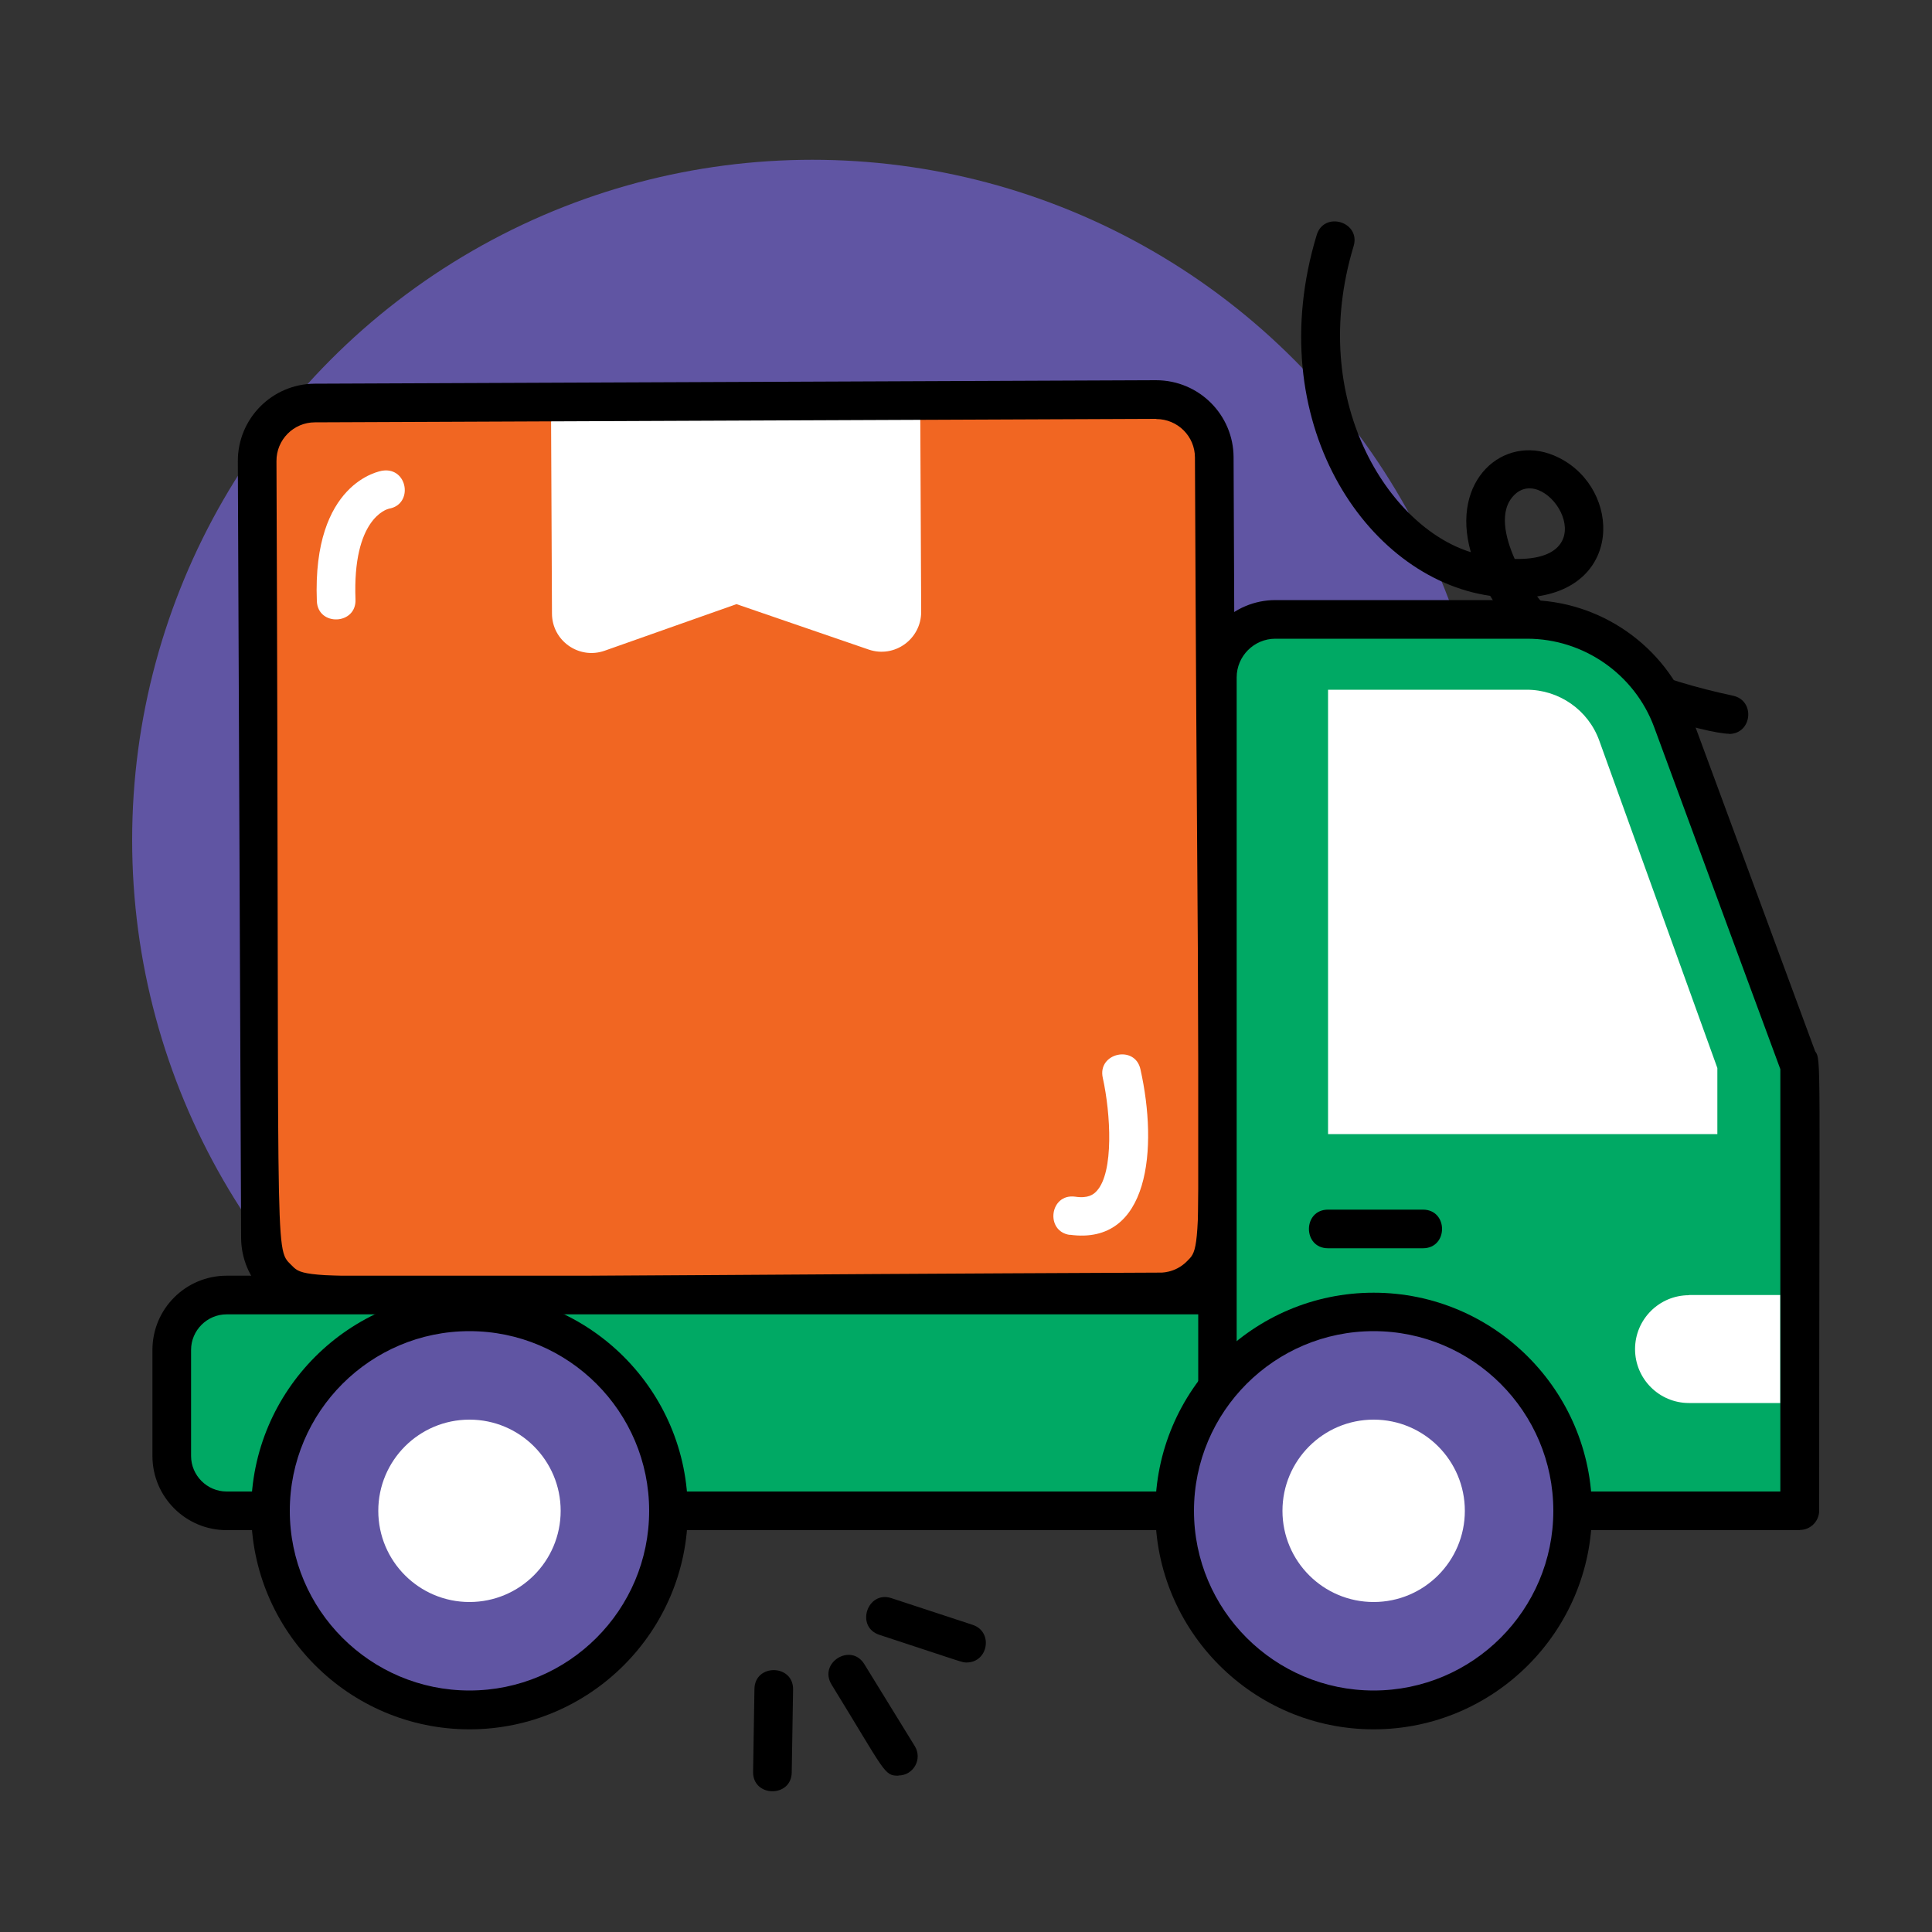 <svg xmlns="http://www.w3.org/2000/svg" id="shipping" viewBox="0 0 100 100">
  <rect x="0" y="0" width="100" height="100" fill="#333333" stroke="none"/>
  <circle cx="42.05" cy="43.48" r="35.21" style="fill:#6055a3"></circle>
  <path d="M89.5,37.98c-1.06,0-7.1-1.51-10.52-4.76-.57-.54-1.26-1.39-1.85-2.38-6.47-.93-11.88-9.1-8.98-18.67.38-1.27,2.3-.69,1.91.58-2.4,7.95,1.79,14.51,6.07,15.83-1.07-3.75,1.7-6.09,4.29-5.01,3.38,1.4,3.74,6.64-.86,7.3,2.25,2.94,6.52,4.36,10.14,5.14,1.17.25.99,1.98-.21,1.98ZM78.4,28.93c4.88.12,1.7-4.96,0-3.33-.85.81-.48,2.25,0,3.33Z"></path>
  <g>
    <path d="M50.03 86.05c-.23 0-.04.04-4.51-1.43-1.26-.41-.63-2.31.62-1.9l4.2 1.38c1.08.35.82 1.95-.31 1.95ZM46.5 91.91c-.75 0-.66-.17-3.46-4.72-.69-1.13 1.01-2.18 1.7-1.05l2.61 4.24c.41.67-.07 1.52-.85 1.52ZM38.98 91.71l.07-4.29c.02-1.32 2.02-1.29 2 .03l-.07 4.29c-.02 1.32-2.02 1.29-2-.03Z"></path>
  </g>
  <g>
    <rect width="49.55" height="46.19" x="13.39" y="20.77" rx="3" ry="3" style="fill:#f16622" transform="rotate(-.24 38.107 43.052)"></rect>
    <path d="M44.96,33.62l-6.84-2.35-6.82,2.41c-1.33.47-2.73-.51-2.73-1.93l-.05-10.84,19.11-.08.05,10.84c0,1.41-1.38,2.41-2.72,1.95Z" style="fill:#fff"></path>
    <path d="M16.48,68.05c-2.2,0-3.99-1.77-4-3.98l-.17-40.19c-.01-2.21,1.77-4.01,3.98-4.02l43.54-.18c2.25,0,4.01,1.81,4.02,3.98l.17,40.19c.01,2.21-1.77,4.01-3.98,4.02-10,.04-43.56.18-43.56.18ZM59.85,21.68s-33.55.14-43.55.18c-1.1,0-2,.9-1.99,2.01.17,41.61-.15,40.69.76,41.6.91.91,0,.59,44.96.4,0,0,.78.05,1.41-.59.91-.92.59-.02.41-41.6,0-1.1-.9-1.99-2-1.99Z"></path>
    <path d="M55.38,63.92c-1.3-.18-1.05-2.16.27-1.98.67.1.95-.11,1.12-.3.89-.97.72-4,.31-5.85-.29-1.29,1.67-1.73,1.95-.44.91,4.06.48,9.13-3.66,8.56Z" style="fill:#fff"></path>
    <g>
      <path d="M11.73,67.03h58.41v11.17H11.73c-1.57,0-2.84-1.27-2.84-2.84v-5.49c0-1.57,1.27-2.84,2.84-2.84Z" style="fill:#00a964"></path>
      <path d="M70.14,79.2H11.73c-2.12,0-3.84-1.72-3.84-3.84v-5.49c0-2.12,1.72-3.84,3.84-3.84h58.41c.55,0,1,.45,1,1v11.17c0,.55-.45,1-1,1ZM11.73,68.03c-1.01,0-1.84.83-1.84,1.84v5.49c0,1.01.83,1.84,1.84,1.84h57.41v-9.17H11.73Z"></path>
    </g>
    <g>
      <path d="M63.01,78.2v-43.14c0-1.66,1.34-3,3-3h13.04c3.35,0,6.35,2.09,7.51,5.23l6.5,17.63c.14.11.09,0,.09,23.28h-30.14Z" style="fill:#00a964"></path>
      <path d="M93.16,79.2h-30.14c-.55,0-1-.45-1-1v-43.14c0-2.21,1.79-4,4-4h13.04c3.75,0,7.15,2.37,8.44,5.88l6.45,17.47c.33.49.21,0,.21,23.78,0,.55-.45,1-1,1ZM64.01,77.2h28.14v-21.86s-4.36-11.8-6.53-17.7c-1.01-2.74-3.65-4.58-6.57-4.58h-13.04c-1.1,0-2,.9-2,2v42.14Z"></path>
    </g>
    <path d="M68.74,35.7v23h20.15v-3.42l-6.11-16.94c-.57-1.59-2.08-2.64-3.76-2.64h-10.28Z" style="fill:#fff"></path>
    <g>
      <circle cx="71.1" cy="78.2" r="10.3" style="fill:#6055a3"></circle>
      <path d="M71.1,89.51c-6.23,0-11.3-5.07-11.3-11.3s5.07-11.3,11.3-11.3,11.3,5.07,11.3,11.3-5.07,11.3-11.3,11.3ZM71.1,68.9c-5.13,0-9.3,4.17-9.3,9.3s4.17,9.3,9.3,9.3,9.3-4.17,9.3-9.3-4.17-9.3-9.3-9.3Z"></path>
    </g>
    <circle cx="71.1" cy="78.2" r="4.72" style="fill:#fff"></circle>
    <g>
      <circle cx="24.3" cy="78.2" r="10.3" style="fill:#6055a3"></circle>
      <path d="M24.3,89.51c-6.23,0-11.3-5.07-11.3-11.3s5.07-11.3,11.3-11.3,11.3,5.07,11.3,11.3-5.07,11.3-11.3,11.3ZM24.3,68.9c-5.13,0-9.3,4.17-9.3,9.3s4.17,9.3,9.3,9.3,9.3-4.17,9.3-9.3-4.17-9.3-9.3-9.3Z"></path>
    </g>
    <circle cx="24.3" cy="78.2" r="4.72" style="fill:#fff"></circle>
    <path d="M87.42,67.03h4.72v5.59h-4.72c-1.54,0-2.79-1.25-2.79-2.79s1.25-2.79,2.79-2.79Z" style="fill:#fff"></path>
    <path d="M73.65,64.61h-4.91c-1.32,0-1.32-2,0-2h4.91c1.32,0,1.32,2,0,2Z"></path>
    <path d="M16.4,31.11c-.24-6.14,3.26-6.73,3.41-6.75,1.3-.18,1.6,1.75.32,1.97-.12.03-1.89.52-1.73,4.7.05,1.32-1.95,1.4-2,.08Z" style="fill:#fff"></path>
  </g>
</svg>
